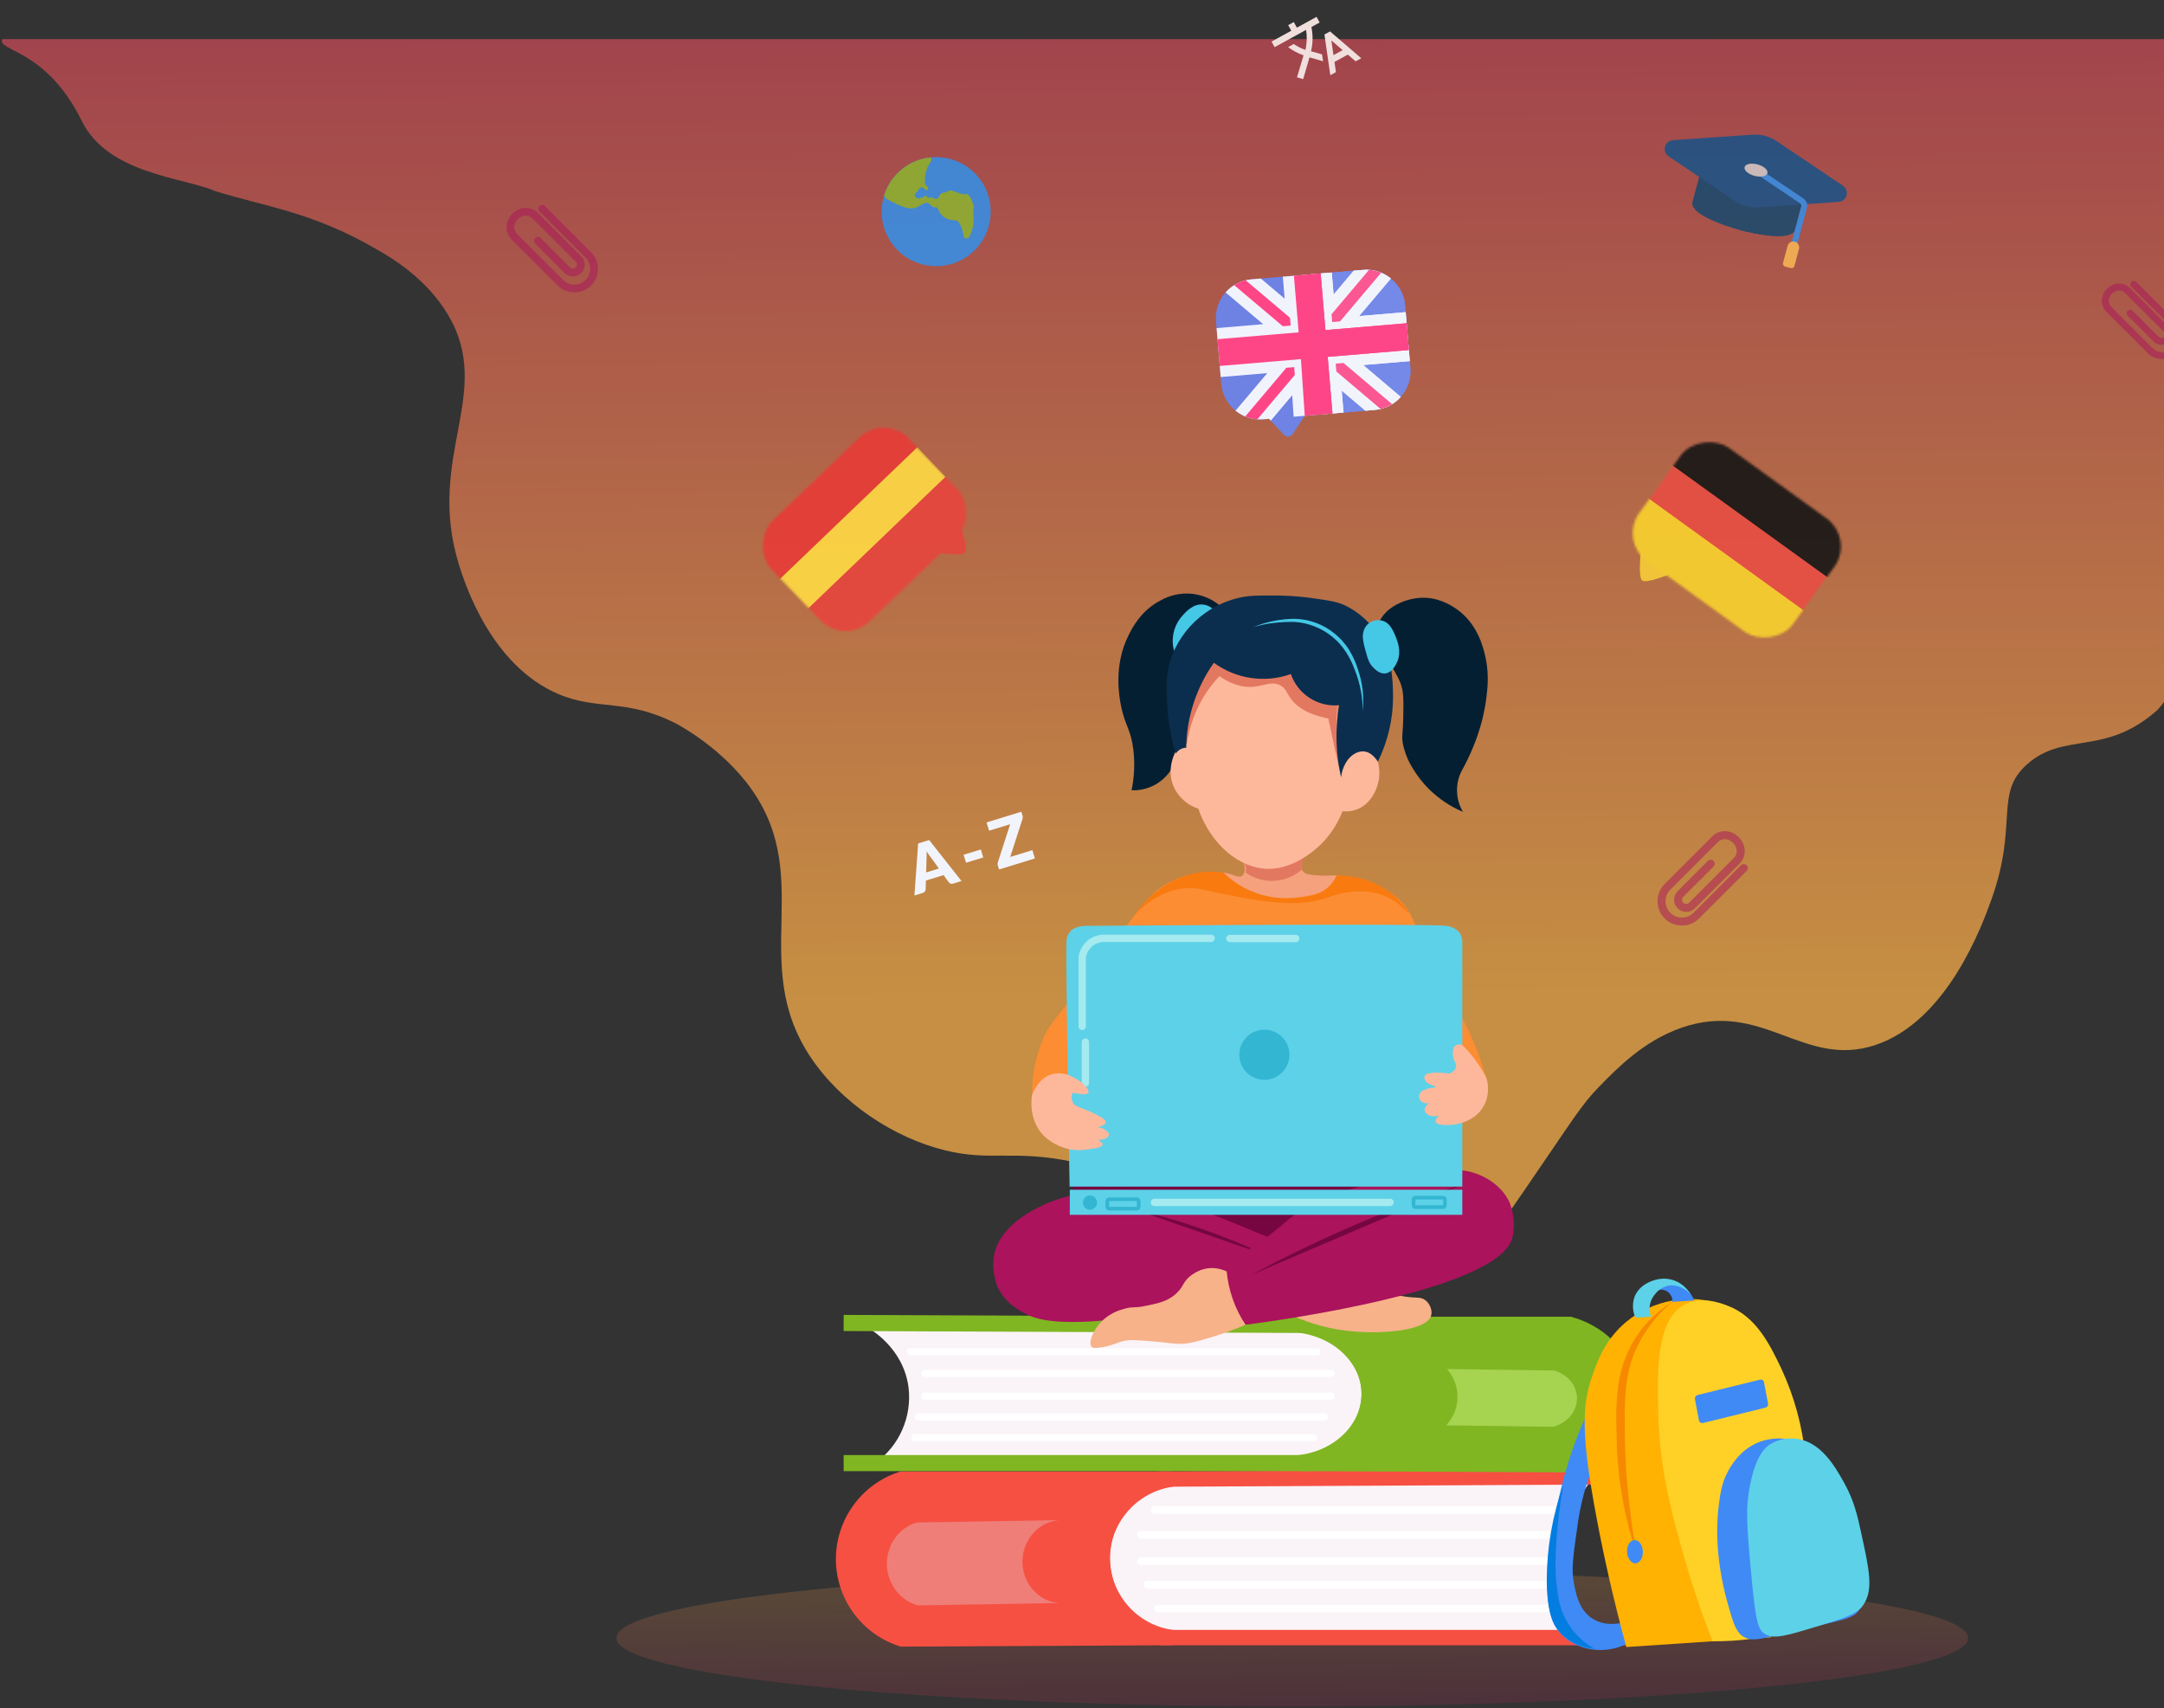 <svg width="940" height="742" viewBox="0 0 940 742" fill="none" xmlns="http://www.w3.org/2000/svg">
    <rect x="0" y="0" width="940" height="742" fill="#333333" stroke="none"/>
    <path d="M661.861 517.441C683.892 485.382 686.721 480.067 694.864 471.752C702.751 463.694 714.151 452.036 730.439 446.378C765.584 434.206 783.329 464.037 814.274 454.008C845.991 443.721 861.249 401.289 865.107 390.488C876.765 357.828 866.221 344.799 880.365 332.112C896.481 317.539 914.198 328.73 937 308.5C944.5 300.5 941.483 299.5 941.313 290.5C939.599 199.893 949.629 107.607 948 17L1 17C-1.571 22.315 20 21 35.5 52.5C46.865 75.594 79.5 77 93.5 83C116 90 135.875 92.092 163.906 108.465C169.906 111.894 184.993 120.723 194.423 136.41C215.082 170.784 184.565 198.215 199.48 245.619C201.88 253.248 213.196 289.08 242.684 301.509C259.828 308.71 271.915 303.224 293.517 314.196C294.46 314.71 311.261 323.454 324.034 339.57C355.493 379.516 324.462 417.405 351.979 458.979C365.18 478.867 388.067 494.125 410.441 499.611C430.5 504.583 439.929 499.183 466.331 504.669C487.247 509.041 495.048 515.298 517.164 524.985C545.795 537.586 613.172 567.245 644.203 542.729C644.717 542.301 650.375 533.986 661.861 517.441Z" fill="url(#paint0_linear)" fill-opacity="0.75"/>
    <path d="M561.34 741.174C723.488 741.174 854.936 727.857 854.936 711.429C854.936 695.001 723.488 681.684 561.34 681.684C399.191 681.684 267.744 695.001 267.744 711.429C267.744 727.857 399.191 741.174 561.34 741.174Z" fill="url(#paint1_linear)"/>
    <path d="M688.52 711.258L505.591 713.143C490.161 709.114 479.446 694.285 479.789 677.74C480.132 662.225 490.247 648.509 504.648 644.309L691.349 642.766C675.834 662.653 674.633 690.256 688.52 711.258Z" fill="#FAF4F8"/>
    <path d="M501.647 655.881H678.148H501.647Z" fill="#FFFCFF"/>
    <path d="M501.647 655.881H678.148" stroke="white" stroke-width="3.286" stroke-miterlimit="10" stroke-linecap="round"/>
    <path d="M495.561 666.682H672.061H495.561Z" fill="#FFFCFF"/>
    <path d="M495.561 666.682H672.061" stroke="white" stroke-width="3.286" stroke-miterlimit="10" stroke-linecap="round"/>
    <path d="M495.561 677.998H672.061H495.561Z" fill="#FFFCFF"/>
    <path d="M495.561 677.998H672.061" stroke="white" stroke-width="3.286" stroke-miterlimit="10" stroke-linecap="round"/>
    <path d="M498.39 688.284H674.89H498.39Z" fill="#FFFCFF"/>
    <path d="M498.39 688.284H674.89" stroke="white" stroke-width="3.286" stroke-miterlimit="10" stroke-linecap="round"/>
    <path d="M503.019 698.656H676.348H503.019Z" fill="#FFFCFF"/>
    <path d="M503.019 698.656H676.348" stroke="white" stroke-width="3.256" stroke-miterlimit="10" stroke-linecap="round"/>
    <path d="M707.293 711.257H504.648C489.218 707.229 478.503 692.399 478.845 675.854C479.188 660.339 489.303 646.623 503.705 642.423L707.293 641.395" stroke="#F65043" stroke-width="6.661" stroke-miterlimit="10" stroke-linecap="round"/>
    <path d="M509.192 711.257L391.753 711.857C372.552 705.685 362.008 685.112 368.18 665.996C371.78 654.852 380.524 646.023 391.753 642.423H509.192C491.447 644.823 478.332 660.339 478.761 677.826C479.446 694.884 492.305 709.028 509.192 711.257Z" fill="#F65043" stroke="#F65043" stroke-width="6.661" stroke-miterlimit="10" stroke-linecap="round"/>
    <path d="M460.073 696.256L398.783 697.285C390.725 695.227 385.067 687.341 385.239 678.769C385.41 670.625 390.725 663.425 398.268 661.282L460.073 660.253C450.901 660.939 443.872 669.254 444.129 678.769C444.386 687.941 451.244 695.656 460.073 696.256Z" fill="#EF7E78"/>
    <path d="M380.523 635.222L568.168 637.108C583.597 633.594 594.313 620.65 593.97 606.249C593.627 592.705 583.512 580.704 569.111 577.103L375.895 576.075C377.266 576.76 392.439 584.99 394.668 602.734C396.125 615.335 390.724 627.765 380.523 635.222Z" fill="#FAF4F8"/>
    <path d="M572.111 587.133H395.525H572.111Z" fill="#FFFCFF"/>
    <path d="M572.111 587.133H395.525" stroke="white" stroke-width="3.069" stroke-miterlimit="10" stroke-linecap="round"/>
    <path d="M578.197 596.562H401.697H578.197Z" fill="#FFFCFF"/>
    <path d="M578.197 596.562H401.697" stroke="white" stroke-width="3.069" stroke-miterlimit="10" stroke-linecap="round"/>
    <path d="M578.197 606.42H401.697H578.197Z" fill="#FFFCFF"/>
    <path d="M578.197 606.42H401.697" stroke="white" stroke-width="3.069" stroke-miterlimit="10" stroke-linecap="round"/>
    <path d="M575.369 615.421H398.868H575.369Z" fill="#FFFCFF"/>
    <path d="M575.369 615.421H398.868" stroke="white" stroke-width="3.069" stroke-miterlimit="10" stroke-linecap="round"/>
    <path d="M570.654 624.421H397.325H570.654Z" fill="#FFFCFF"/>
    <path d="M570.654 624.421H397.325" stroke="white" stroke-width="3.041" stroke-miterlimit="10" stroke-linecap="round"/>
    <path d="M366.465 635.48H569.111C584.541 631.965 595.256 619.021 594.913 604.62C594.57 591.076 584.455 579.075 570.054 575.475L366.465 574.618" stroke="#80B622" stroke-width="7" stroke-miterlimit="10"/>
    <path d="M564.481 635.48L681.92 635.994C696.75 631.794 706.95 619.793 707.293 606.335C707.55 592.448 697.264 579.761 681.92 575.389H564.481C582.226 577.532 595.341 590.99 594.913 606.249C594.398 620.993 581.54 633.508 564.481 635.48Z" fill="#80B622" stroke="#80B622" stroke-width="7" stroke-miterlimit="10"/>
    <path d="M613.686 622.364L674.976 623.221C683.034 621.421 688.692 614.563 688.52 607.02C688.349 599.905 683.034 593.647 675.491 591.762L613.686 590.904C622.858 591.504 629.887 598.791 629.63 607.106C629.373 615.078 622.429 621.764 613.686 622.364Z" fill="#A6D350" stroke="#80B622" stroke-width="7" stroke-miterlimit="10"/>
    <path d="M491.532 343.256C492.733 337.427 492.99 331.512 492.304 325.597C491.19 316.682 488.704 315.139 486.989 306.824C486.218 302.881 483.56 289.337 490.161 276.05C491.79 272.707 495.647 265.164 504.134 260.792C512.277 256.163 522.392 256.934 529.678 262.849C523.249 266.878 517.849 272.364 513.906 278.879C501.99 299.281 510.477 321.397 511.763 324.654C511.248 335.455 502.248 343.684 491.532 343.256Z" fill="#051F32"/>
    <path d="M510.991 285.051C510.134 283.336 509.62 281.536 509.448 279.65C509.105 275.193 510.563 270.821 513.563 267.478C515.02 265.849 518.277 262.077 522.649 262.592C524.278 262.763 525.735 263.449 526.935 264.563C519.735 269.621 514.163 276.821 510.991 285.051Z" fill="#45C7E6"/>
    <path d="M520.592 381.744C525.306 379.001 528.993 378.744 531.478 379.001C535.422 379.516 537.993 381.573 539.622 380.373C540.993 379.344 540.736 376.601 540.308 374.458C543.394 375.658 546.651 376.258 549.994 376.344C555.566 376.43 561.138 374.972 565.938 372.144C565.424 373.429 564.395 376.43 565.853 378.316C567.053 379.944 569.453 380.03 573.739 380.287C576.996 380.459 577.854 380.116 580.597 380.287C582.911 380.459 585.226 380.887 587.454 381.659C582.654 384.83 577.425 387.316 571.939 388.945C568.51 390.059 564.995 390.831 561.481 391.174C555.823 391.259 548.28 391.431 540.993 389.802C540.136 389.631 534.822 388.431 534.822 388.431L520.592 381.744Z" fill="#F5A17E"/>
    <path d="M541.079 379.001C541.508 377.03 540.993 375.058 539.708 373.515C548.108 377.801 558.138 377.287 566.024 372.229C565.767 373.601 565.595 374.887 565.595 376.258C565.595 376.687 565.595 377.201 565.595 377.63C558.738 383.716 548.537 384.316 541.079 379.001Z" fill="#E37860"/>
    <path d="M520.506 351.228C515.963 349.771 512.191 346.513 510.048 342.227C506.105 333.912 510.82 326.026 511.163 325.511C512.191 323.968 513.82 323.025 515.62 322.94C515.192 319.425 515.192 315.825 515.792 312.396C516.563 307.596 518.192 304.167 521.278 297.48C522.478 294.909 524.278 291.223 526.764 287.022C531.05 289.68 535.851 291.566 540.822 292.509C547.852 293.88 555.224 293.366 561.996 291.051C562.51 294.823 564.31 298.252 567.139 300.824C572.968 305.967 580.254 304.767 581.197 304.595C580.94 308.967 580.854 313.682 581.026 318.739C581.197 324.654 581.711 330.569 582.483 336.398C582.997 334.855 585.483 326.883 591.484 325.083C592.341 324.826 594.227 324.226 595.941 325.168C596.541 325.511 597.741 326.369 598.513 330.483C599.113 333.483 599.713 336.827 598.341 341.113C597.913 342.484 595.77 349.17 589.341 351.571C587.369 352.342 585.226 352.599 583.169 352.342C580.854 358.343 577.168 363.743 572.368 368.029C570.311 369.829 561.738 377.373 551.023 377.373C538.336 377.287 525.993 366.829 520.506 351.228Z" fill="#FDB89C"/>
    <path d="M515.62 322.94C514.42 309.396 518.363 295.937 526.764 285.222C530.964 288.222 535.764 290.365 540.736 291.651C547.765 293.28 555.052 293.109 561.909 291.137C562.681 294.566 564.481 297.652 567.053 300.052C572.882 305.11 580.082 303.995 581.111 303.824C580.597 309.396 580.511 314.967 580.854 320.539C581.368 329.197 582.654 335.541 582.397 335.541C582.14 335.541 581.111 331.512 576.996 312.053C567.053 310.167 562.595 306.31 560.366 302.967C558.909 300.823 558.395 298.852 556.08 297.652C552.309 295.68 548.88 298.08 543.736 298.338C540.479 298.509 535.679 297.823 529.678 293.709C522.135 301.681 517.163 311.967 515.62 322.94Z" fill="#E37860"/>
    <path d="M510.734 327.312C508.677 320.54 507.477 313.596 507.048 306.567C506.619 298.252 506.276 291.995 509.191 284.537C512.105 277.165 517.077 270.821 523.592 266.192C528.393 262.849 533.793 260.449 539.622 259.335C542.794 258.735 545.537 258.649 551.109 258.649C557.624 258.563 564.053 258.906 570.482 259.849C577.082 260.792 580.425 261.306 583.683 262.678C589.255 265.249 594.141 269.278 597.57 274.336C605.027 284.623 605.027 295.852 605.113 302.71C605.113 312.482 602.799 322.083 598.513 330.826C598.084 330.141 595.855 326.626 592.426 326.369C588.226 326.026 583.169 330.483 582.568 337.684C580.854 330.312 580.254 322.683 580.683 315.139C580.854 312.225 581.197 309.225 581.711 306.31C572.453 307.167 563.795 301.595 560.71 292.766C549.48 296.795 536.965 294.909 527.278 287.88C519.649 298.681 515.449 311.539 515.277 324.74C513.391 324.826 511.763 325.769 510.734 327.312Z" fill="#0B2E4E"/>
    <path d="M544.508 272.364C547.337 271.164 550.252 270.307 553.252 269.707C556.252 269.107 559.338 268.764 562.424 268.764C568.767 268.935 574.854 271.164 579.74 275.193C580.94 276.221 582.14 277.25 583.169 278.45C584.197 279.65 585.14 280.85 585.997 282.222C587.626 284.879 588.912 287.708 589.855 290.708C590.283 292.166 590.798 293.623 591.141 295.166C591.484 296.709 591.741 298.166 591.912 299.709C592.255 302.795 592.255 305.795 591.998 308.881C591.912 302.795 590.798 296.795 588.569 291.137C586.512 285.479 583.34 280.25 578.711 276.564C576.397 274.678 573.825 273.135 571.082 272.107C568.339 270.992 565.424 270.307 562.424 270.135C559.424 270.049 556.424 270.221 553.423 270.564C550.509 270.821 547.509 271.507 544.508 272.364Z" fill="#45C7E6"/>
    <path d="M597.827 276.136C597.827 274.335 598.17 272.535 598.77 270.907C601.599 263.62 610.171 260.191 616.6 259.677C624.486 259.077 630.316 262.935 632.373 264.306C641.974 270.821 644.374 281.45 645.317 285.651C646.26 290.28 646.517 295.08 646.003 299.795C645.402 307.167 643.259 319.854 634.859 334.941C632.03 340.512 632.287 347.199 635.459 352.599C629.887 350.285 624.915 346.856 620.629 342.655C617.972 339.998 615.657 336.998 613.686 333.74C611.628 330.483 610.171 326.883 609.4 323.111C608.714 319.425 609.485 319.082 609.571 309.91C609.657 304.252 609.657 301.338 608.885 298.423C608.028 295.337 606.999 293.794 604.599 289.508C602.97 286.336 600.57 281.879 597.827 276.136Z" fill="#051F32"/>
    <path d="M592.169 274.764C591.912 275.707 591.741 277.336 592.941 281.793C594.055 285.994 594.655 288.051 596.37 289.765C597.227 290.708 599.199 292.68 601.599 292.509C604.942 292.251 606.656 288.051 606.999 287.279C608.799 282.908 607.085 278.622 606.313 276.65C605.199 273.993 603.742 270.307 600.227 269.535C597.998 269.021 595.684 269.621 594.055 271.164C593.027 272.193 592.427 273.393 592.169 274.764Z" fill="#45C7E6"/>
    <path d="M448.329 475.866C448.158 467.98 449.615 460.094 452.444 452.722C455.53 444.835 458.101 443.464 471.56 425.462C480.303 413.804 484.675 408.146 493.418 396.831C498.562 390.145 501.733 387.059 505.677 384.573C510.648 381.487 516.22 379.601 522.049 379.087C525.307 381.23 528.736 383.116 532.336 384.659C539.022 387.573 546.137 389.373 553.423 389.974C569.368 391.088 582.054 384.916 587.541 381.83C593.97 382.602 600.056 384.916 605.285 388.688C614.714 395.631 613.6 402.403 625.772 425.548C632.716 438.92 635.802 441.749 640.774 454.179C642.917 459.494 644.717 464.98 646.26 470.552C635.63 464.98 624.658 459.922 613.514 455.55C579.397 442.092 516.392 417.319 482.532 444.664C477.646 448.607 471.045 455.465 466.159 467.894C459.044 466.866 452.186 470.037 448.329 475.866Z" fill="#FC8D33"/>
    <path d="M493.333 396.746C496.333 392.46 500.019 388.774 504.22 385.859C509.02 382.345 514.678 379.944 520.592 379.001C524.193 378.487 527.879 378.487 531.479 379.001C534.994 382.43 539.194 385.259 543.737 387.145C550.252 389.802 557.281 390.745 564.225 389.888C568.768 389.374 573.997 388.602 577.854 384.402C578.969 383.202 579.912 381.83 580.597 380.287C587.798 380.116 594.913 382.002 601.085 385.773C608.285 390.231 612.229 396.489 611.971 396.66C611.714 396.832 607.6 391.088 599.713 388.517C596.627 387.488 593.37 387.059 590.198 387.145C585.483 387.231 580.94 388.174 576.568 389.888C562.682 394.86 544.423 391.002 526.079 387.145C521.621 386.202 519.221 385.516 515.192 385.773C505.505 386.459 498.048 392.117 493.333 396.746Z" fill="#F97A0F"/>
    <path d="M547.852 541.272C508.334 542.386 464.873 525.756 465.988 515.384C468.045 495.839 629.544 486.667 633.745 505.869C636.059 516.327 592.17 540.072 547.852 541.272Z" fill="#750640"/>
    <path d="M561.481 571.446L604.514 561.759C606.399 562.359 608.285 562.874 610.257 563.131C615.057 563.902 616.943 563.217 618.829 564.502C620.972 565.874 622.344 569.131 621.658 571.36C619.858 578.046 600.228 579.504 587.198 578.218C578.369 577.446 569.625 575.132 561.481 571.446Z" fill="#F7B289"/>
    <path d="M494.704 571.36C486.646 572.903 478.417 573.846 470.188 574.104C454.501 574.618 448.415 572.389 444.3 569.989C441.557 568.446 436.328 565.36 433.413 559.102C431.442 554.388 430.927 549.159 432.042 544.101C436.071 527.214 464.702 515.127 489.304 516.842C496.333 517.356 503.962 519.928 519.306 524.985C532.25 529.271 538.508 532.443 557.452 539.986C568.853 544.53 578.711 548.216 586.083 550.873C570.225 555.673 556.252 559.188 545.194 561.76C542.194 562.445 542.537 562.36 494.704 571.36Z" fill="#AB135C"/>
    <path d="M550.594 545.387C544.594 542.558 538.25 539.815 531.479 537.243C518.62 532.271 505.333 528.157 491.961 524.985" fill="#750640"/>
    <path d="M541.079 575.389C535.079 567.589 532.164 557.902 532.936 548.13C542.279 543.244 550.937 537.329 558.824 530.385C575.368 516.327 601.084 512.555 628.429 508.527C631.172 508.098 633.916 508.098 636.573 508.527C643.773 509.727 652.003 514.356 655.689 522.156C657.575 526.957 658.089 532.1 657.06 537.157C652.174 560.645 551.88 574.018 541.079 575.389Z" fill="#AB135C"/>
    <path d="M543.737 553.616C556.595 546.758 570.653 539.815 585.997 533.129C603.827 525.414 620.715 519.156 636.487 514.013" fill="#750640"/>
    <path d="M474.217 584.99C472.503 583.19 474.989 577.618 478.332 574.103C480.989 571.446 484.246 569.56 487.847 568.617C491.876 567.331 492.304 568.274 497.362 567.246C502.419 566.217 507.22 565.36 510.992 561.759C514.42 558.588 513.735 556.445 517.849 553.616C519.907 552.159 522.221 551.216 524.707 550.873C527.536 550.53 530.365 551.044 532.85 552.244C533.622 560.474 536.451 568.446 540.994 575.389C536.108 577.532 531.136 579.332 525.993 580.875C520.164 582.59 517.249 583.447 513.735 583.618C509.449 583.876 508.591 583.104 495.99 582.247C491.961 581.99 490.761 581.99 489.133 582.247C485.618 582.847 484.075 584.133 479.618 584.99C476.532 585.504 474.989 585.761 474.217 584.99Z" fill="#F7B289"/>
    <path d="M635.202 515.384H464.616C463.587 456.751 462.987 413.804 463.244 409.004C463.244 407.547 463.759 406.089 464.616 404.889C466.33 402.661 469.416 402.232 471.474 402.146C479.189 402.061 620.972 401.032 628.344 402.146C630.401 402.403 632.373 403.346 633.83 404.889C634.687 406.089 635.202 407.547 635.202 409.004V515.384Z" fill="#5DD1E8"/>
    <path d="M635.201 516.756H464.702V527.642H635.201V516.756Z" fill="#5DD1E8"/>
    <path d="M471.474 470.381V452.636" stroke="#A5EAEF" stroke-width="3.183" stroke-miterlimit="10" stroke-linecap="round"/>
    <path d="M470.102 445.778V415.776C470.359 413.718 471.388 411.832 472.845 410.289C474.645 408.489 477.131 407.546 479.703 407.546H526.078" stroke="#A5EAEF" stroke-width="3.183" stroke-miterlimit="10" stroke-linecap="round"/>
    <path d="M534.222 407.632H562.853" stroke="#A5EAEF" stroke-width="3.183" stroke-miterlimit="10" stroke-linecap="round"/>
    <path d="M549.223 469.009C555.236 469.009 560.11 464.135 560.11 458.122C560.11 452.11 555.236 447.236 549.223 447.236C543.211 447.236 538.336 452.11 538.336 458.122C538.336 464.135 543.211 469.009 549.223 469.009Z" fill="#33B6D2"/>
    <path d="M501.476 522.242H603.827" stroke="#A5EAEF" stroke-width="3.183" stroke-miterlimit="10" stroke-linecap="round"/>
    <path d="M473.445 525.414C475.15 525.414 476.531 524.032 476.531 522.328C476.531 520.623 475.15 519.242 473.445 519.242C471.741 519.242 470.359 520.623 470.359 522.328C470.359 524.032 471.741 525.414 473.445 525.414Z" fill="#33B6D2"/>
    <path d="M481.846 520.87H493.761C494.276 520.87 494.618 521.213 494.618 521.727V524.128C494.618 524.642 494.276 524.985 493.761 524.985H481.846C481.332 524.985 480.989 524.642 480.989 524.128V521.727C480.989 521.213 481.417 520.87 481.846 520.87Z" stroke="#33B6D2" stroke-width="1.591" stroke-miterlimit="10"/>
    <path d="M614.886 520.185H626.801C627.315 520.185 627.658 520.527 627.658 521.042V523.442C627.658 523.956 627.315 524.299 626.801 524.299H614.886C614.371 524.299 614.028 523.956 614.028 523.442V521.042C614.028 520.527 614.371 520.185 614.886 520.185Z" stroke="#33B6D2" stroke-width="1.591" stroke-miterlimit="10"/>
    <path d="M453.044 492.925C446.786 486.153 448.072 477.152 448.243 475.866C448.329 475.523 450.901 467.723 457.758 466.351C460.587 465.923 463.416 466.351 465.902 467.723C469.759 469.523 473.445 473.123 472.76 474.581C472.417 475.266 470.959 475.695 465.902 474.581C465.388 475.866 465.388 477.324 465.902 478.695C466.931 480.838 469.502 480.838 474.817 483.41C477.646 484.781 480.389 486.153 480.303 487.525C480.217 488.553 478.331 489.239 476.874 489.582C479.96 490.01 481.846 491.811 481.675 493.011C481.503 494.211 479.532 495.154 476.874 495.068C478.331 495.839 479.017 496.525 478.932 497.125C478.846 498.068 476.788 498.754 472.76 499.183C470.016 499.697 467.273 499.697 464.616 499.183C460.244 498.24 456.13 496.097 453.044 492.925Z" fill="#FDB89C"/>
    <path d="M629.716 466.266C631.687 465.323 632.287 464.294 632.459 463.523C632.887 461.808 631.259 460.865 631.087 458.037C631.087 457.351 630.916 454.865 632.459 453.922C633.316 453.493 634.345 453.493 635.202 453.922C637.773 456.408 640.088 459.151 642.059 462.151C644.374 465.58 645.66 467.466 646.174 470.295C646.688 473.552 646.26 476.895 644.803 479.81C640.859 487.782 631.43 488.811 627.744 488.639C626.63 488.639 624.058 488.468 623.629 487.268C623.286 486.239 624.658 484.867 625.001 484.525C621.743 485.468 619.172 484.01 618.829 482.467C618.572 481.353 619.515 479.981 620.886 479.038C619.343 479.553 617.715 479.038 616.772 477.667C616.343 476.81 616.343 475.781 616.772 474.924C617.372 473.809 618.486 473.466 620.201 472.866C622.172 472.181 623.544 472.524 623.629 472.181C623.715 471.581 619.515 471.152 618.829 468.752C618.658 468.323 618.658 467.809 618.829 467.38C619.772 464.98 628.944 466.18 629.716 466.266Z" fill="#FDB89C"/>
    <path d="M708.322 713.057C703.264 716.058 697.264 717.258 691.435 716.401C689.549 716.058 681.662 714.858 676.605 708C674.805 705.6 672.662 701.657 672.147 690.256C671.976 686.484 671.633 675.683 676.262 654.681C677.976 646.195 680.205 637.88 683.034 629.736C686.12 620.736 689.977 612.078 694.521 603.763C694.006 614.135 693.492 624.507 692.892 634.88C691.006 639.166 689.463 643.623 688.177 648.166C686.72 653.481 685.691 658.796 685.005 664.282C683.377 675.854 682.52 681.598 683.634 687.427C684.577 692.399 685.863 698.999 691.349 702.771C696.835 706.543 703.178 705.171 705.15 704.742L708.322 713.057Z" fill="#408AF5"/>
    <path d="M692.806 716.229C689.206 715.801 682.262 714.429 677.291 708.6C674.547 705.342 671.89 700.199 671.89 685.884C671.976 671.997 674.376 658.11 679.091 644.995C677.548 653.738 676.691 661.11 676.262 666.854C675.148 680.226 675.919 686.312 676.176 688.455C676.862 693.77 677.376 697.885 679.777 702.599C682.605 708.428 687.149 713.143 692.806 716.229Z" fill="#037DE0"/>
    <path d="M706.436 715.372C700.521 693.513 696.406 674.654 693.663 659.996C686.806 623.822 687.148 610.878 691.435 598.191C693.578 591.933 697.006 581.904 706.436 574.103C718.008 564.503 734.81 561.417 748.439 566.903C765.755 573.932 772.27 592.533 776.642 605.392C791.9 649.367 776.813 692.827 769.184 711.172L706.436 715.372Z" fill="#FFB202"/>
    <path d="M710.894 674.654C707.722 665.396 705.407 655.796 704.036 646.109C703.264 641.223 702.836 636.337 702.493 631.451C702.321 628.965 702.236 626.479 702.236 624.079C702.236 621.679 702.064 619.193 702.064 616.707C701.979 611.735 702.321 606.763 702.922 601.877C703.264 599.391 703.779 596.905 704.464 594.505C705.15 592.105 706.007 589.704 707.036 587.39C711.151 578.304 717.923 570.589 726.495 565.445C719.037 571.532 713.208 579.504 709.608 588.419L709.008 590.133C708.836 590.733 708.665 591.247 708.493 591.847C708.065 592.962 707.808 594.162 707.55 595.276C707.036 597.591 706.608 599.905 706.35 602.306C705.836 607.106 705.665 611.906 705.75 616.707C705.75 626.393 706.007 636.08 706.95 645.766C707.893 655.453 709.093 665.054 710.894 674.654Z" fill="#F68900"/>
    <path d="M710.445 679.002C712.336 678.906 713.755 676.568 713.615 673.778C713.474 670.988 711.826 668.804 709.935 668.9C708.044 668.995 706.625 671.334 706.766 674.124C706.907 676.913 708.554 679.097 710.445 679.002Z" fill="#408AF5"/>
    <path d="M743.896 712.8C738.838 699.771 734.381 686.484 730.609 673.025C725.895 655.881 721.094 638.308 720.408 615.592C719.808 596.905 719.208 574.017 731.209 566.902C738.496 562.616 747.496 565.959 750.325 567.074C762.755 571.703 768.669 583.704 773.813 594.505C779.47 606.677 782.985 619.707 784.271 633.079C785.985 648.681 786.842 674.826 778.356 707.571C767.298 711.343 755.64 713.057 743.896 712.8Z" fill="#FFD127"/>
    <path d="M756.755 710.486C753.926 708.428 752.726 704.4 750.497 696.513C744.582 675.511 745.782 659.996 746.639 653.481C747.582 645.766 748.868 642.509 749.983 640.28C751.268 637.708 755.297 629.736 764.212 626.307C768.584 624.679 773.299 624.336 777.842 625.364C782.557 626.393 786.928 628.536 790.529 631.708C798.929 638.308 802.358 646.966 803.987 650.995C806.13 656.567 806.816 661.025 807.673 666.596C808.53 672.34 808.616 676.626 808.787 685.284C808.959 692.913 808.959 696.685 808.187 698.313C805.787 703.028 800.987 703.457 785.471 707.057C765.155 711.686 761.126 713.657 756.755 710.486Z" fill="#408AF5"/>
    <path d="M766.784 709.8C763.527 707.828 762.584 704.4 760.527 681.855C758.555 660.682 758.555 654.853 759.755 647.481C762.241 632.308 766.87 628.622 768.841 627.336C772.356 625.193 776.471 624.336 780.585 624.936C791.215 626.393 797.301 637.28 801.158 644.223C805.359 651.767 806.816 658.196 808.53 666.082C812.045 682.198 813.931 690.856 809.131 697.456C806.387 701.228 800.558 703.028 788.9 706.543C776.728 710.229 770.642 712.115 766.784 709.8Z" fill="#5DD1E8"/>
    <path d="M766.869 611.392L739.696 618.078C738.924 618.25 738.153 617.735 737.981 616.964V616.878L736.267 607.792C736.095 606.934 736.61 606.163 737.381 605.906L764.555 599.22C765.326 599.048 766.098 599.562 766.269 600.334V600.42L767.984 609.506C768.241 610.363 767.727 611.135 766.869 611.392Z" fill="#408AF5"/>
    <path d="M726.409 565.445L730.523 565.188L736.01 564.845C735.581 563.902 735.067 562.959 734.467 562.102C731.895 558.588 726.752 555.159 723.237 557.13C722.037 557.816 721.18 558.93 720.666 560.216C722.123 559.959 723.666 560.388 724.866 561.416C725.637 562.188 726.152 563.131 726.409 564.159C726.409 564.502 726.409 565.017 726.409 565.445Z" fill="#408AF5"/>
    <path d="M710.379 572.303C709.179 569.56 709.007 566.56 709.864 563.731C711.75 557.987 717.665 556.273 718.951 555.93C722.123 554.987 725.551 555.244 728.552 556.702C730.952 557.902 732.923 559.788 734.381 562.102C733.781 561.502 729.752 557.473 724.608 558.416C722.551 558.93 720.665 560.045 719.294 561.674C718.094 562.959 717.236 564.502 716.808 566.131C716.379 568.017 716.465 570.074 717.151 571.874L710.379 572.303Z" fill="#5DD1E8"/>
    <path d="M407.831 377.227L404.26 372.272C404.013 371.964 403.739 371.598 403.437 371.175C403.132 370.743 402.816 370.274 402.489 369.768C402.523 370.374 402.536 370.941 402.527 371.47C402.517 371.999 402.497 372.46 402.467 372.854L402.301 378.927L407.831 377.227ZM417.647 382.659L414.015 383.776C413.609 383.901 413.252 383.909 412.946 383.801C412.637 383.684 412.372 383.497 412.152 383.241L409.878 380.087L402.199 382.447L402.09 386.334C402.068 386.624 401.955 386.916 401.753 387.211C401.556 387.494 401.264 387.695 400.876 387.814L397.217 388.939L398.827 366.342L403.622 364.868L417.647 382.659Z" fill="#F2F4FC"/>
    <path d="M418.566 371.258L426.051 368.957L427.116 372.422L419.631 374.723L418.566 371.258Z" fill="#F2F4FC"/>
    <path d="M444.163 354.258C444.237 354.498 444.268 354.746 444.256 355.003C444.253 355.256 444.213 355.506 444.137 355.752L438.819 372.207L448.438 369.251L449.546 372.854L433.967 377.643L433.413 375.841C433.348 375.629 433.321 375.409 433.332 375.183C433.341 374.948 433.383 374.723 433.458 374.508L438.791 358.002L429.644 360.814L428.536 357.21L443.643 352.567L444.163 354.258Z" fill="#F2F4FC"/>
    <path d="M730.576 402.004C727.741 402.004 725.083 400.907 723.09 398.914C721.098 396.922 720 394.263 720 391.428C720 388.594 721.097 385.935 723.09 383.942L743.738 363.295C745.318 361.715 747.397 360.906 749.587 361.009C751.675 361.11 753.693 362.033 755.268 363.608C756.844 365.184 757.767 367.201 757.868 369.29C757.974 371.481 757.162 373.559 755.581 375.139L736.185 394.535C734.127 396.593 730.779 396.593 728.721 394.535C727.727 393.541 727.18 392.216 727.18 390.803C727.18 389.391 727.727 388.065 728.722 387.071L741.861 373.931C742.54 373.252 743.64 373.252 744.319 373.931C744.998 374.61 744.998 375.711 744.319 376.39L731.18 389.53C730.842 389.867 730.656 390.319 730.656 390.803C730.656 391.287 730.842 391.739 731.18 392.077C731.882 392.779 733.025 392.779 733.727 392.077L753.123 372.68C754.014 371.789 754.454 370.675 754.395 369.457C754.336 368.234 753.773 367.03 752.81 366.066C750.803 364.06 748.022 363.928 746.196 365.753L725.549 386.401C724.213 387.737 723.477 389.522 723.477 391.429C723.477 393.334 724.213 395.12 725.549 396.456C726.885 397.792 728.67 398.528 730.576 398.528C732.482 398.528 734.268 397.792 735.604 396.456L756.252 375.808C756.931 375.129 758.032 375.129 758.711 375.808C759.389 376.487 759.389 377.587 758.711 378.266L738.062 398.915C736.07 400.907 733.411 402.004 730.576 402.004Z" fill="#AB135C" fill-opacity="0.5"/>
    <path d="M259.732 116.755C259.732 119.501 258.668 122.077 256.737 124.008C254.807 125.939 252.23 127.002 249.484 127.002C246.737 127.002 244.161 125.939 242.23 124.008L222.224 104.002C220.693 102.47 219.908 100.456 220.009 98.334C220.106 96.311 221.001 94.356 222.527 92.829C224.054 91.302 226.009 90.408 228.032 90.31C230.156 90.208 232.169 90.994 233.7 92.526L252.494 111.32C254.488 113.314 254.488 116.558 252.494 118.552C251.531 119.515 250.247 120.046 248.878 120.046C247.509 120.046 246.225 119.515 245.262 118.552L232.529 105.82C231.872 105.163 231.872 104.096 232.529 103.438C233.187 102.781 234.254 102.781 234.912 103.438L247.644 116.17C247.971 116.497 248.409 116.677 248.878 116.677C249.347 116.677 249.785 116.497 250.112 116.17C250.792 115.489 250.793 114.382 250.112 113.702L231.318 94.907C230.455 94.044 229.375 93.618 228.195 93.675C227.009 93.732 225.842 94.278 224.909 95.211C222.965 97.156 222.837 99.851 224.606 101.62L244.612 121.626C245.907 122.921 247.637 123.634 249.484 123.634C251.331 123.634 253.061 122.921 254.355 121.626C255.65 120.332 256.363 118.601 256.363 116.755C256.363 114.908 255.65 113.177 254.355 111.883L234.348 91.876C233.69 91.218 233.69 90.152 234.348 89.494C235.006 88.836 236.072 88.836 236.73 89.494L256.738 109.501C258.668 111.432 259.732 114.008 259.732 116.755Z" fill="#AB135C" fill-opacity="0.5"/>
    <path d="M948.549 146.833C948.549 149.291 947.598 151.596 945.871 153.323C944.143 155.051 941.838 156.002 939.38 156.002C936.923 156.002 934.618 155.051 932.89 153.323L914.99 135.423C913.62 134.053 912.918 132.25 913.008 130.352C913.095 128.541 913.895 126.792 915.261 125.426C916.627 124.06 918.376 123.26 920.187 123.172C922.087 123.081 923.888 123.784 925.258 125.154L942.074 141.97C943.858 143.755 943.858 146.657 942.074 148.441C941.212 149.303 940.063 149.778 938.838 149.778C937.614 149.778 936.465 149.303 935.603 148.441L924.211 137.05C923.622 136.461 923.622 135.507 924.211 134.919C924.799 134.33 925.754 134.33 926.342 134.918L937.734 146.31C938.027 146.603 938.419 146.764 938.838 146.764C939.258 146.764 939.65 146.603 939.943 146.31C940.551 145.701 940.552 144.711 939.943 144.102L923.127 127.286C922.354 126.513 921.388 126.132 920.332 126.183C919.271 126.234 918.227 126.722 917.392 127.557C915.653 129.297 915.539 131.709 917.121 133.292L935.022 151.192C936.18 152.35 937.728 152.988 939.38 152.988C941.033 152.988 942.581 152.35 943.739 151.192C944.897 150.034 945.535 148.486 945.535 146.833C945.535 145.181 944.897 143.633 943.739 142.474L925.838 124.573C925.249 123.984 925.249 123.03 925.838 122.442C926.426 121.853 927.381 121.853 927.969 122.442L945.871 140.343C947.598 142.071 948.549 144.376 948.549 146.833Z" fill="#AB135C" fill-opacity="0.5"/>
    <g opacity="0.8">
        <g clip-path="url(#clip0)">
            <path d="M421.56 110.332C431.727 102.099 433.295 87.183 425.062 77.017C416.83 66.85 401.914 65.282 391.747 73.515C381.58 81.747 380.012 96.663 388.245 106.83C396.478 116.997 411.394 118.565 421.56 110.332Z" fill="#2A94F4"/>
            <path d="M383.984 85.059C384.232 85.377 384.487 85.712 384.755 86.081C384.884 86.259 385.052 86.405 385.249 86.501C388.675 88.18 393.978 91.445 397.572 90.275C399.32 89.707 400.396 88.515 402.162 88.111C402.351 88.068 402.672 88.062 402.857 88.118C404.261 88.537 405.006 90.214 405.916 90.035C406.636 89.894 407.363 90.206 407.575 90.909C408.443 93.777 411.2 95.628 414.616 95.666C417.019 95.692 418.058 99.424 418.603 102.572C418.798 103.697 420.295 103.968 420.891 102.994C421.833 101.453 422.376 99.884 422.76 97.766C423.317 94.696 422.32 92.652 423.056 89.835C423.065 89.803 423.064 89.773 423.053 89.742C422.414 88 421.446 83.847 419.372 84.27C417.435 84.666 415.265 83.028 412.803 82.708C412.521 82.672 412.239 82.767 411.996 82.917C410.196 84.027 408.457 83.381 408.028 85.094C407.706 86.377 406.478 86.748 405.391 85.993C405.037 85.747 404.64 85.592 403.901 85.889C403.34 86.115 402.708 85.782 402.513 85.21C402.51 85.202 402.507 85.194 402.505 85.185C402.243 84.42 401.098 85.497 400.561 86.102C400.41 86.272 400.433 85.094 400.331 85.365C399.933 86.432 398.358 86.421 397.683 85.505C396.998 84.575 397.2 84.482 398.594 83.06C399.625 80.95 400.881 80.863 402.36 82.798C403.505 82.122 403.497 81.379 402.334 80.574C401.994 80.339 401.788 79.936 401.778 79.524C401.676 75.546 402.386 73.202 404.469 69.875C404.778 69.381 404.673 68.758 404.262 68.366C399.831 68.812 395.47 70.5 391.747 73.515C387.915 76.617 385.308 80.67 383.984 85.059Z" fill="#8ABA2E"/>
        </g>
    </g>
    <path d="M574.276 23.621L569.489 22.259L569.505 22.202C570.33 18.664 570.349 15.107 569.657 11.734L573.237 9.768L571.892 7.318L563.339 12.015L561.997 9.571L559.553 10.913L560.895 13.357L552.342 18.053L553.677 20.485L567.325 12.99C567.796 15.801 567.734 18.745 567.048 21.666C565.218 21.026 563.522 20.168 561.978 19.123L559.534 20.465C561.52 21.967 563.775 23.177 566.235 24.037L563.393 33.589L566.072 34.368L568.826 24.904L574.713 26.618L574.276 23.621Z" fill="#F0DFDD"/>
    <path d="M577.75 13.643L575.307 14.985L577.859 32.667L580.303 31.325L579.665 26.905L585.469 23.718L588.856 26.628L591.3 25.287L577.75 13.643ZM579.239 23.958L578.317 17.57L583.211 21.777L579.239 23.958Z" fill="#F0DFDD"/>
    <g opacity="0.8">
        <g clip-path="url(#clip1)">
            <path d="M784.045 83.576C784.138 83.222 784.077 82.845 783.876 82.54C783.674 82.234 783.349 82.029 782.989 81.977L739.579 75.656C738.936 75.562 738.324 75.965 738.156 76.593L735.169 87.742C733.859 92.63 747.524 97.691 755.806 99.91C764.087 102.129 778.453 104.58 779.763 99.691C779.763 99.691 779.763 99.689 779.763 99.688L784.045 83.576Z" fill="#0B4870"/>
            <path d="M783.048 87.294L760.75 81.32L755.772 99.901C755.783 99.904 755.794 99.907 755.806 99.91C763.871 102.071 777.7 104.448 779.628 100.057L783.048 87.294Z" fill="#0B4870"/>
            <path d="M800.536 80.664L771.749 61.301C768.69 59.244 764.981 58.25 761.304 58.503L726.692 60.878C725.027 60.992 723.67 62.107 723.238 63.72C722.806 65.332 723.423 66.977 724.809 67.908L753.596 87.27C755.125 88.299 756.816 89.061 758.586 89.536C760.356 90.01 762.202 90.195 764.04 90.069L798.653 87.694C800.318 87.581 801.674 86.465 802.106 84.853C802.538 83.239 801.922 81.595 800.536 80.664Z" fill="#0E538C"/>
            <path d="M778.976 107.446C778.291 107.262 777.886 106.559 778.07 105.875L782.407 89.69C782.548 89.16 782.338 88.599 781.884 88.293L762.03 74.94C761.443 74.545 761.286 73.748 761.681 73.16C762.077 72.573 762.873 72.415 763.461 72.812L783.314 86.165C784.679 87.083 785.309 88.766 784.884 90.354L780.547 106.539C780.364 107.223 779.661 107.629 778.976 107.446Z" fill="#2A94F4"/>
            <path d="M777.891 116.449L775.414 115.786C774.729 115.602 774.324 114.899 774.507 114.215L776.499 106.782C776.865 105.414 778.272 104.602 779.64 104.968C781.009 105.335 781.82 106.742 781.453 108.11L779.462 115.542C779.278 116.227 778.575 116.633 777.891 116.449Z" fill="#FFBE55"/>
            <path d="M780.463 96.941C780.473 96.938 780.485 96.936 780.495 96.933L781.397 93.541C781.39 93.56 781.368 93.577 781.36 93.595L780.463 96.941Z" fill="#5C546A"/>
            <path d="M762.113 76.374C764.849 77.108 767.365 76.593 767.731 75.225C768.098 73.856 766.177 72.153 763.44 71.419C760.704 70.686 758.188 71.201 757.822 72.569C757.455 73.937 759.376 75.641 762.113 76.374Z" fill="#D3D3D3"/>
        </g>
    </g>
    <g opacity="0.9">
        <path d="M417.018 227.871L407.015 239.961C407.015 239.961 417.755 241.807 419.206 239.941C420.658 238.076 417.018 227.871 417.018 227.871Z" fill="#E7453D"/>
        <mask id="mask0" mask-type="alpha" maskUnits="userSpaceOnUse" x="330" y="185" width="91" height="90">
            <rect x="366.807" y="280.347" width="60.734" height="82.389" rx="15" transform="rotate(-133.786 366.807 280.347)" fill="#C4C4C4"/>
        </mask>
        <g mask="url(#mask0)">
            <g clip-path="url(#clip2)">
                <path d="M323.583 232.168C320.573 234.946 320.385 239.638 323.163 242.648L357.106 279.423C359.884 282.433 364.576 282.621 367.586 279.843L386.392 262.485L342.389 214.811L323.583 232.168Z" fill="#8ABA2E"/>
                <path d="M413.009 209.329L397.673 193.329L337.6 250.908L352.936 266.908L413.009 209.329Z" fill="#FFDA44"/>
                <path d="M399.755 193.037L378.899 171.279L316.806 230.794L337.661 252.553L399.755 193.037Z" fill="#E73B36"/>
                <path d="M428.866 224.926L411.258 206.556L349.238 266.001L366.846 284.371L428.866 224.926Z" fill="#E7453D"/>
                <path d="M423.314 228.419L410.405 241.328C410.405 241.328 421.688 244.09 423.634 242.001C425.58 239.913 423.314 228.419 423.314 228.419Z" fill="#FA5B5D" stroke="#FA5B5D"/>
            </g>
        </g>
    </g>
    <g opacity="0.9">
        <path d="M725.324 249.375L712.733 240.009C712.733 240.009 711.444 250.83 713.382 252.183C715.32 253.537 725.324 249.375 725.324 249.375Z" fill="#F6CC36"/>
        <mask id="mask1" mask-type="alpha" maskUnits="userSpaceOnUse" x="709" y="191" width="91" height="87">
            <rect x="703.265" y="234.974" width="60.734" height="82.389" rx="15" transform="rotate(-54.163 703.265 234.974)" fill="#C4C4C4"/>
        </mask>
        <g mask="url(#mask1)">
            <g clip-path="url(#clip3)">
                <path d="M742.869 183.78C739.594 181.319 734.946 181.98 732.485 185.255L702.426 225.267C699.966 228.541 700.626 233.19 703.901 235.65L724.362 251.022L763.33 199.151L742.869 183.78Z" fill="#8ABA2E"/>
                <path d="M781.444 267.628L794.419 249.662L726.961 200.943L713.986 218.91L781.444 267.628Z" fill="#E74E43"/>
                <path d="M795.082 251.657L812.728 227.223L743.001 176.866L725.355 201.299L795.082 251.657Z" fill="#151515"/>
                <path d="M768.957 286.036L783.856 265.407L714.212 215.109L699.313 235.738L768.957 286.036Z" fill="#F8D12E"/>
                <path d="M764.523 281.204L749.499 270.831C749.499 270.831 748.815 282.427 751.22 283.965C753.624 285.503 764.523 281.204 764.523 281.204Z" fill="#FA5B5D" stroke="#FA5B5D"/>
            </g>
        </g>
    </g>
    <g clip-path="url(#clip4)">
        <path d="M592.087 117.228L543.632 121.312C534.342 122.095 527.422 130.29 528.205 139.582L530.49 166.695C531.273 175.987 539.467 182.909 548.757 182.126L551.257 181.915L557.743 188.857C558.249 189.398 558.974 189.677 559.711 189.615C560.448 189.553 561.116 189.156 561.524 188.538L566.756 180.609L597.212 178.042C606.502 177.259 613.422 169.064 612.639 159.772L610.354 132.659C609.571 123.367 601.376 116.445 592.087 117.228V117.228Z" fill="#6787F5" fill-opacity="0.9"/>
        <path d="M592.086 117.228L567.859 119.27L572.983 180.071L597.211 178.029C606.5 177.246 613.421 169.052 612.638 159.762L610.353 132.655C609.57 123.366 601.376 116.445 592.086 117.228Z" fill="#7589E8"/>
        <path d="M564.258 184.378L566.755 180.595L564.258 184.378Z" fill="white" fill-opacity="0.9"/>
        <path d="M610.6 135.584L590.364 137.289L604.158 120.957C600.882 118.296 596.614 116.846 592.086 117.228L588.052 117.568L579.293 127.939L578.487 118.374L557.231 120.165L558.037 129.73L547.666 120.972L543.631 121.312C539.103 121.693 535.138 123.836 532.354 127.008L548.687 140.802L528.451 142.507L530.242 163.763L550.478 162.058L537.202 177.777L536.687 178.387C539.963 181.046 544.229 182.494 548.755 182.112L551.255 181.902L552.007 182.706L561.313 171.687L561.932 181.002L583.611 179.175L582.807 169.643L593.111 178.374L597.21 178.029C601.717 177.649 605.666 175.525 608.448 172.377L607.834 171.856L592.129 158.548L612.391 156.84L610.6 135.584Z" fill="white" fill-opacity="0.9"/>
        <path d="M610.6 135.584L590.364 137.29L604.158 120.957C600.882 118.296 596.615 116.847 592.086 117.228L588.052 117.568L579.293 127.939L578.487 118.374L567.859 119.27L572.983 180.071L583.611 179.175L582.807 169.643L593.111 178.374L597.211 178.029C601.717 177.649 605.666 175.525 608.449 172.377L607.834 171.856L592.129 158.548L612.391 156.84L610.6 135.584Z" fill="#F2F4FC"/>
        <path d="M575.745 143.369L573.673 118.78L562.044 119.76L564.117 144.349L528.856 147.321L529.837 158.95L565.097 155.978L566.755 180.595L578.797 179.58L576.725 154.998L611.986 152.027L611.005 140.397L575.745 143.369Z" fill="#FF337A" fill-opacity="0.9"/>
        <path d="M575.746 143.369L573.673 118.78L567.859 119.27L572.983 180.071L578.797 179.581L576.726 154.998L611.986 152.027L611.006 140.398L575.746 143.369Z" fill="#FD4687"/>
        <path d="M560.637 141.41L560.35 138.007L541.072 121.726C539.273 122.16 537.593 122.88 536.08 123.832L557.234 141.697L560.637 141.41Z" fill="#FF337A" fill-opacity="0.9"/>
        <path d="M599.954 118.448C598.302 117.764 596.526 117.335 594.679 117.208L578.398 136.486L578.685 139.889L582.088 139.602L599.954 118.448Z" fill="#FA5793"/>
        <path d="M540.893 180.894C542.545 181.578 544.321 182.007 546.169 182.134L562.445 162.861L562.158 159.458L558.755 159.745L540.893 180.894Z" fill="#FF337A" fill-opacity="0.9"/>
        <path d="M580.206 157.937L580.493 161.35L599.704 177.631C601.508 177.202 603.193 176.488 604.711 175.542L583.599 157.651L580.206 157.937Z" fill="#FA5793"/>
    </g>
    <defs>
        <linearGradient id="paint0_linear" x1="516.974" y1="-211.636" x2="521.577" y2="658.281" gradientUnits="userSpaceOnUse">
            <stop stop-color="#AB135C"/>
            <stop offset="0.74" stop-color="#F7AD48"/>
        </linearGradient>
        <linearGradient id="paint1_linear" x1="561.955" y1="751.949" x2="560.395" y2="654.596" gradientUnits="userSpaceOnUse">
            <stop stop-color="#AB135C" stop-opacity="0.2"/>
            <stop offset="0.77" stop-color="#F7AD48" stop-opacity="0.2"/>
        </linearGradient>
        <clipPath id="clip0">
            <rect width="68.693" height="68.693" fill="white" transform="translate(362.759 96.988) rotate(-38.999)"/>
        </clipPath>
        <clipPath id="clip1">
            <rect width="84.913" height="84.913" fill="white" transform="translate(728.977 36) rotate(15)"/>
        </clipPath>
        <clipPath id="clip2">
            <rect width="99.024" height="99.024" fill="white" transform="translate(305.082 226.974) rotate(-42.707)"/>
        </clipPath>
        <clipPath id="clip3">
            <rect width="99.024" height="99.024" fill="white" transform="translate(744.646 164.646) rotate(36.916)"/>
        </clipPath>
        <clipPath id="clip4">
            <rect width="82.44" height="82.44" fill="white" transform="translate(526.23 116.153) rotate(-4.817)"/>
        </clipPath>
    </defs>
</svg>
